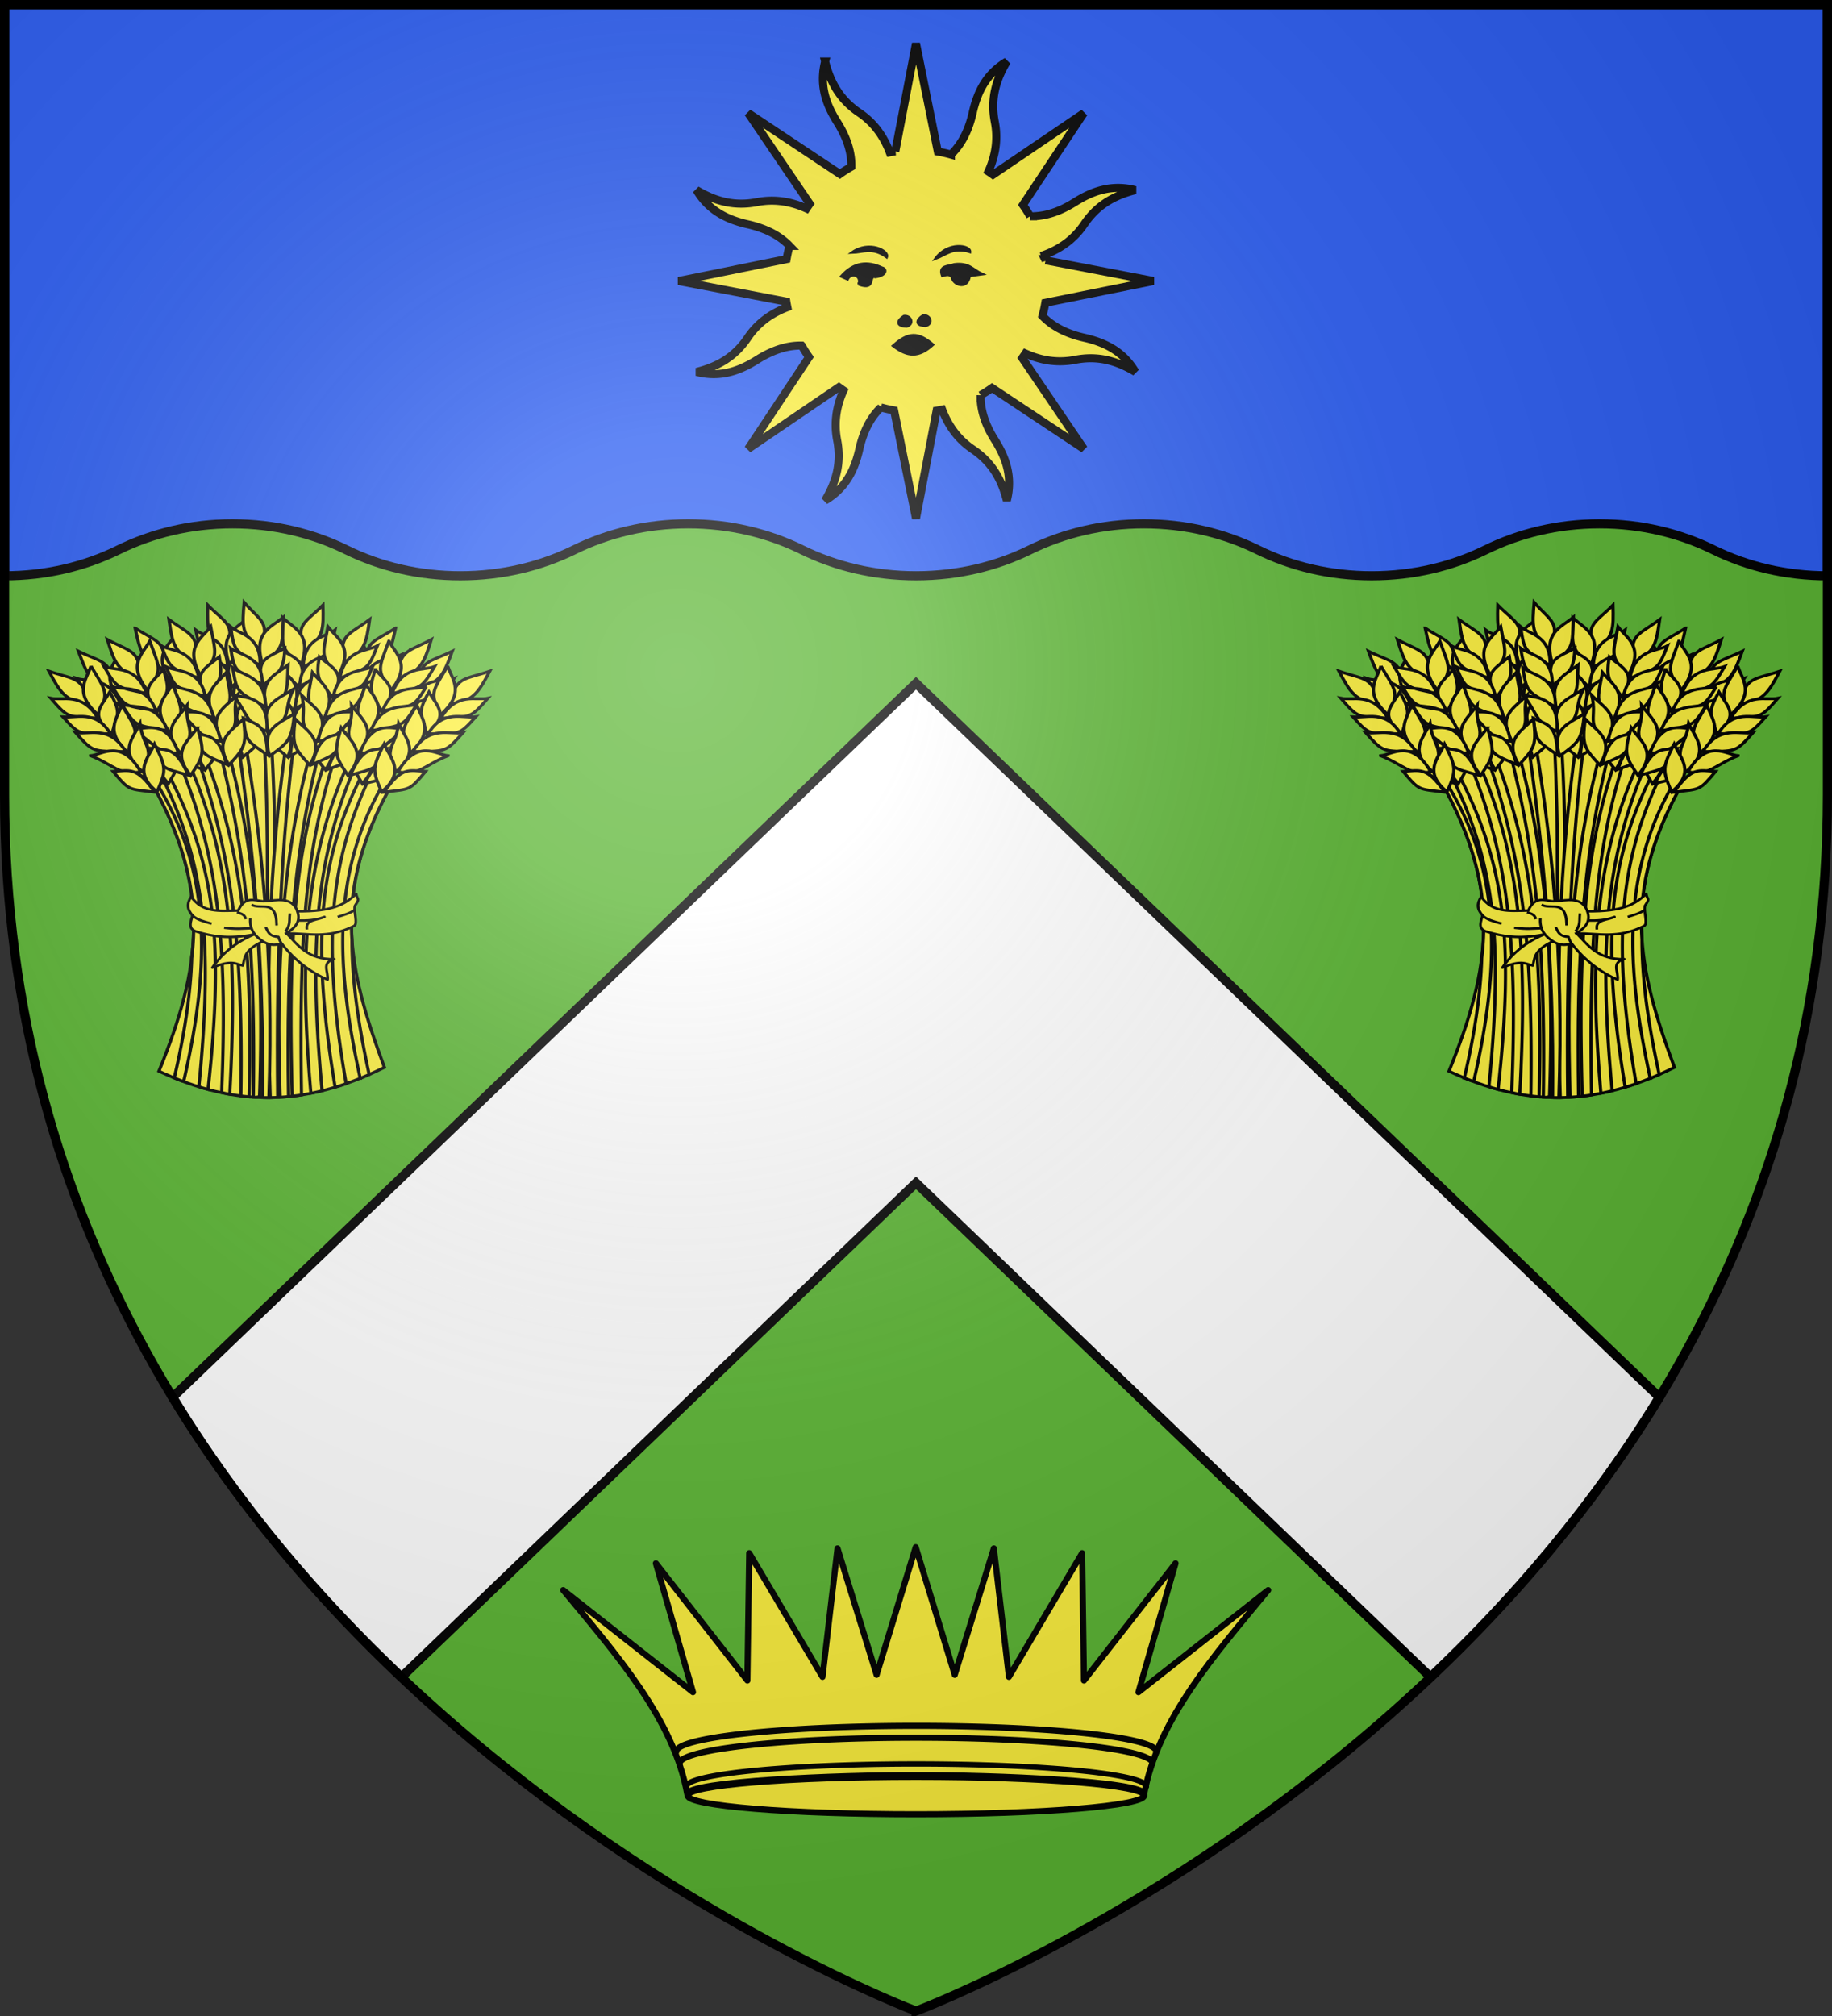<svg xmlns="http://www.w3.org/2000/svg" xmlns:xlink="http://www.w3.org/1999/xlink" width="600" height="660" version="1"><rect width="100%" height="100%" fill="#333333" stroke="none"/><defs><g id="c"><path id="b" d="M0 0v1h.5z" transform="rotate(18 3.157 -.5)"/><use xlink:href="#b" width="810" height="540" transform="scale(-1 1)"/></g><g id="e"><path id="d" d="M0 0v1h.5z" transform="rotate(18 3.157 -.5)"/><use xlink:href="#d" width="810" height="540" transform="scale(-1 1)"/></g><g id="i"><path id="h" d="M0 0v1h.5z" transform="rotate(18 3.157 -.5)"/><use xlink:href="#h" width="810" height="540" transform="scale(-1 1)"/></g><g id="n"><path id="l" d="M0 0v1h.5z" transform="rotate(18 3.157 -.5)"/><use xlink:href="#l" width="810" height="540" transform="scale(-1 1)"/></g><radialGradient xlink:href="#a" id="s" cx="221.445" cy="226.331" r="300" fx="221.445" fy="226.331" gradientTransform="matrix(1.353 0 0 1.349 -77.63 -85.747)" gradientUnits="userSpaceOnUse"/><linearGradient id="a"><stop offset="0" stop-color="#fff" stop-opacity=".314"/><stop offset=".19" stop-color="#fff" stop-opacity=".251"/><stop offset=".6" stop-color="#6b6b6b" stop-opacity=".125"/><stop offset="1" stop-opacity=".125"/></linearGradient></defs><path fill="#5ab532" fill-rule="evenodd" d="M300 658.5s298.5-112.32 298.5-397.772V2.176H1.5v258.552C1.5 546.18 300 658.5 300 658.5"/><path fill="#fff" stroke="#000" stroke-width="3" d="M300 223.685 56.531 457.435c21.704 35.631 47.91 66.032 74.969 91.594L300 387.247 468.5 549.03c27.06-25.562 53.265-55.963 74.969-91.594z"/><g transform="translate(0 -.69)"><path fill="#2b5df2" stroke="#000" stroke-width="3" d="M1.5 2.19v187c13.607 0 26.324-3.09 37.313-8.495 10.984-5.405 23.71-8.523 37.312-8.523 13.607 0 26.324 3.116 37.313 8.523 10.984 5.404 23.71 8.495 37.312 8.495 13.607 0 26.324-3.09 37.313-8.495 10.984-5.405 23.71-8.523 37.312-8.523 13.607 0 26.324 3.116 37.313 8.523 10.984 5.404 23.71 8.495 37.312 8.495 13.607 0 26.324-3.09 37.313-8.495 10.984-5.405 23.71-8.523 37.312-8.523 13.607 0 26.324 3.116 37.313 8.523 10.984 5.404 23.71 8.495 37.312 8.495 13.607 0 26.324-3.09 37.313-8.495 10.984-5.405 23.71-8.523 37.312-8.523 13.607 0 26.324 3.116 37.313 8.523 10.984 5.404 23.71 8.495 37.312 8.495v-187z"/><g id="o" fill="#fcef3c" stroke="#000"><g stroke-width="3"><path d="M268.434 764.42c39.6-107.754 49.777-188.742-7.925-302.028 94.68-92.74 164.591-62.902 227.822 0-59.543 114.515-43.534 194.793-8.914 298.065-74.35 41.017-139.273 41.348-210.983 3.962z" transform="matrix(.35 0 0 .315 -41.897 110.586)"/><path d="M372.063 403.563c-1.957.067-3.928.197-5.907.375 7.146 129.791 2.035 258.814 1.344 387.906a182 182 0 0 0 7.906-.063c-.947-129.808 6.078-255.72-2.937-388.218-.135.004-.271-.005-.406 0z" transform="matrix(.35 0 0 .315 -41.897 110.586)"/><path d="M390.094 404.5c-16.33 118.626-22.123 238.3-17.531 387.344 2.33-.032 4.665-.098 7-.219-1.508-147.134 3.151-266.852 17.125-386-2.18-.437-4.388-.822-6.594-1.125zm31.813-124.456c-16.855 18.944-26.105 18.989-17.557 47.626 18.62-13.124 18.096-23.653 17.557-47.626z" transform="matrix(.35 0 0 .315 -41.897 110.586)"/><path d="M384.454 293.317c11.097 11.385 27.244 17.038 17.112 48.582-20.19-16.91-17.58-18.726-17.112-48.582z" transform="matrix(.35 0 0 .315 -41.897 110.586)"/><path d="M381.165 325.375c14.633 10.239 28.013 12.167 18.107 39.709-12.855-15.021-18.366-13.577-18.107-39.709z" transform="matrix(.35 0 0 .315 -41.897 110.586)"/><path d="M377.226 342.515c11.109 11.162 27.261 16.716 17.167 47.593-20.208-16.58-17.6-18.357-17.167-47.593z" transform="matrix(.35 0 0 .315 -41.897 110.586)"/><path d="M370.864 367.456c12.965 10.93 31.702 16.481 20.356 46.284-22.408-18.308-11.394-22.957-20.356-46.284z" transform="matrix(.35 0 0 .315 -41.897 110.586)"/><path d="M368.459 392.6c12.196 10.55 31.293 16.47 20.564 45.304-17.289-15.431-19.514-17.852-20.564-45.303zm64.688-86.626c-8.76 7.488-29.01 7.26-29.76 38.507 24.925-14.884 24.654-12.161 29.76-38.507z" transform="matrix(.35 0 0 .315 -41.897 110.586)"/><path d="M431.896 328.226c-9.328 6.963-31.025 6.598-31.595 35.924 26.592-13.785 26.323-11.232 31.595-35.924z" transform="matrix(.35 0 0 .315 -41.897 110.586)"/><path d="M428.78 348.388c-9.66 7.536-32.087 7.197-32.75 38.836 27.521-14.94 27.236-12.184 32.75-38.836z" transform="matrix(.35 0 0 .315 -41.897 110.586)"/><path d="M427.223 376.08c-10.212 3.996-34.005-2.935-34.092 36.28 20.374-5.903 18.92-17.768 34.092-36.28z" transform="matrix(.35 0 0 .315 -41.897 110.586)"/><path d="M415.946 400.23c-14.18 6.257-22.19 5.276-24.708 36.807 20.567-14.325 20.325-11.736 24.708-36.808zm15.679 18.207c-35.51 103.62-42.716 201.16-38.531 371.97 2.908-.366 5.83-.778 8.75-1.282-2.447-169.428 3.697-263.339 36.281-367.062a164 164 0 0 0-6.5-3.625zm58.2-114.568c-20.492 14.935-29.54 13.015-27.266 42.814 20.982-8.872 22.704-19.273 27.267-42.814z" transform="matrix(.35 0 0 .315 -41.897 110.586)"/><path d="M450.409 308.89c8.427 13.48 23.006 22.432 6.41 51.107-16.14-20.81-13.205-22.031-6.41-51.107z" transform="matrix(.35 0 0 .315 -41.897 110.586)"/><path d="M440.39 339.52c12.126 13.11 24.792 17.835 9.265 42.647-9.373-17.408-15.065-17.166-9.265-42.648z" transform="matrix(.35 0 0 .315 -41.897 110.586)"/><path d="M432.902 355.433c8.487 13.265 23.092 22.121 6.674 50.152-16.228-20.493-13.303-21.675-6.674-50.152z" transform="matrix(.35 0 0 .315 -41.897 110.586)"/><path d="M421.392 378.455c10.349 13.432 27.48 22.834 10.067 49.55-18.011-22.647-6.261-24.852-10.067-49.55z" transform="matrix(.35 0 0 .315 -41.897 110.586)"/><path d="M413.704 402.516c9.68 12.898 27.085 22.736 10.48 48.636-13.62-18.75-15.28-21.588-10.48-48.636zm81.601-70.923c-10.149 5.459-29.889.938-37.254 31.314 27.515-9.255 26.673-6.652 37.254-31.314z" transform="matrix(.35 0 0 .315 -41.897 110.586)"/><path d="M489.36 353.073c-10.594 4.825-31.719-.138-38.5 28.4 28.911-7.827 28.106-5.39 38.5-28.4z" transform="matrix(.35 0 0 .315 -41.897 110.586)"/><path d="M482.034 372.114c-11.04 5.315-32.882.223-40.246 31 30.065-8.757 29.202-6.125 40.246-31z" transform="matrix(.35 0 0 .315 -41.897 110.586)"/><path d="M474.636 398.844c-10.827 1.738-32.607-10.085-41.016 28.217 21.163-1.443 22.26-13.346 41.016-28.217z" transform="matrix(.35 0 0 .315 -41.897 110.586)"/><path d="M458.49 420.05c-15.186 3.106-22.805.447-31.958 30.725 23.139-9.633 22.353-7.155 31.957-30.725zm6.947 21.45c-46.326 94.552-55.944 180.375-32.125 339.563a243 243 0 0 0 10.282-3.72c-23.715-151.927-14.927-237.541 27.594-330.968a286 286 0 0 0-5.75-4.875zm77.452-113.567c-22.255 12.153-30.979 9.077-32.584 38.92 21.954-6.08 25.01-16.169 32.584-38.92z" transform="matrix(.35 0 0 .315 -41.897 110.586)"/><path d="M503.154 327.804c6.61 14.459 19.905 25.224-.266 51.506-13.308-22.725-10.239-23.556.266-51.506z" transform="matrix(.35 0 0 .315 -41.897 110.586)"/><path d="M489.25 356.877c10.326 14.572 22.273 20.897 3.661 43.488-7.039-18.475-12.713-18.973-3.66-43.488z" transform="matrix(.35 0 0 .315 -41.897 110.586)"/><path d="M479.763 371.686c6.697 14.253 20.032 24.927.12 50.594-13.436-22.423-10.382-23.216-.12-50.594z" transform="matrix(.35 0 0 .315 -41.897 110.586)"/><path d="M465.367 393.022c8.521 14.66 24.29 26.203 3.562 50.437-14.925-24.79-2.988-25.454-3.562-50.437z" transform="matrix(.35 0 0 .315 -41.897 110.586)"/><path d="M454.626 415.884c7.927 14.044 23.91 26.055 4.09 49.584-11.076-20.356-12.354-23.385-4.09-49.584zm90.104-59.75c-10.771 4.097-29.759-2.944-40.998 26.222 28.482-5.611 27.31-3.14 40.998-26.222z" transform="matrix(.35 0 0 .315 -41.897 110.586)"/><path d="M536.052 376.662c-11.13 3.411-31.434-4.247-41.856 23.17 29.682-4.014 28.567-1.7 41.856-23.17z" transform="matrix(.35 0 0 .315 -41.897 110.586)"/><path d="M526.32 394.593c-11.635 3.84-32.634-4.04-43.924 25.523 30.947-4.787 29.75-2.29 43.924-25.523z" transform="matrix(.35 0 0 .315 -41.897 110.586)"/><path d="M515.52 420.14c-10.96.32-31.025-14.226-44.326 22.663 21.172 1.311 23.802-10.35 44.327-22.664z" transform="matrix(.35 0 0 .315 -41.897 110.586)"/><path d="M496.762 439.074c-15.46 1.112-22.67-2.512-35.669 26.324 24.192-6.553 23.091-4.197 35.669-26.324zm-149.73-31.73c-2.134.569-4.278 1.235-6.438 1.937 15.83 117.993 26.172 237.208 24.781 382.5 1.98.052 3.955.076 5.938.063 4.554-148.277-6.275-266.809-24.282-384.5zM314.098 280.044c16.856 18.944 26.106 18.989 17.557 47.626-18.62-13.124-18.095-23.653-17.557-47.626z" transform="matrix(.35 0 0 .315 -41.897 110.586)"/><path d="M351.551 293.317c-11.097 11.385-27.244 17.038-17.112 48.582 20.19-16.91 17.58-18.726 17.112-48.582z" transform="matrix(.35 0 0 .315 -41.897 110.586)"/><path d="M354.84 325.375c-14.633 10.239-28.013 12.167-18.106 39.709 12.855-15.021 18.365-13.577 18.106-39.709z" transform="matrix(.35 0 0 .315 -41.897 110.586)"/><path d="M358.78 342.515c-11.11 11.162-27.262 16.716-17.168 47.593 20.208-16.58 17.6-18.357 17.168-47.593z" transform="matrix(.35 0 0 .315 -41.897 110.586)"/><path d="M365.141 367.456c-12.964 10.93-31.702 16.481-20.356 46.284 22.408-18.308 11.394-22.957 20.356-46.284z" transform="matrix(.35 0 0 .315 -41.897 110.586)"/><path d="M367.546 392.6c-12.196 10.55-31.293 16.47-20.564 45.304 17.29-15.431 19.514-17.852 20.564-45.303zm-64.687-86.626c8.759 7.488 29.009 7.26 29.758 38.507-24.923-14.884-24.653-12.161-29.758-38.507z" transform="matrix(.35 0 0 .315 -41.897 110.586)"/><path d="M304.109 328.226c9.328 6.963 31.026 6.598 31.595 35.924-26.592-13.785-26.322-11.232-31.595-35.924z" transform="matrix(.35 0 0 .315 -41.897 110.586)"/><path d="M307.226 348.388c9.66 7.536 32.086 7.197 32.75 38.836-27.522-14.94-27.237-12.184-32.75-38.836z" transform="matrix(.35 0 0 .315 -41.897 110.586)"/><path d="M308.782 376.08c10.212 3.996 34.005-2.935 34.092 36.28-20.374-5.903-18.92-17.768-34.092-36.28z" transform="matrix(.35 0 0 .315 -41.897 110.586)"/><path d="M320.06 400.23c14.18 6.257 22.19 5.276 24.707 36.807-20.566-14.325-20.324-11.736-24.707-36.808zM307.531 424.781a203 203 0 0 0-6.375 4.094c33.606 101.364 46.252 195.476 43.906 361.25 2.572.353 5.15.662 7.72.906 4.077-167.719-8.994-264.827-45.25-366.25zM246.18 303.869c20.492 14.935 29.541 13.015 27.266 42.814-20.982-8.872-22.704-19.273-27.267-42.814z" transform="matrix(.35 0 0 .315 -41.897 110.586)"/><path d="M285.597 308.89c-8.428 13.48-23.007 22.432-6.41 51.107 16.14-20.81 13.204-22.031 6.41-51.107z" transform="matrix(.35 0 0 .315 -41.897 110.586)"/><path d="M295.616 339.52c-12.127 13.11-24.793 17.835-9.266 42.647 9.374-17.408 15.065-17.166 9.266-42.648z" transform="matrix(.35 0 0 .315 -41.897 110.586)"/><path d="M303.103 355.433c-8.487 13.265-23.092 22.121-6.674 50.152 16.228-20.493 13.303-21.675 6.674-50.152z" transform="matrix(.35 0 0 .315 -41.897 110.586)"/><path d="M314.614 378.455c-10.35 13.432-27.481 22.834-10.068 49.55 18.011-22.647 6.262-24.852 10.068-49.55z" transform="matrix(.35 0 0 .315 -41.897 110.586)"/><path d="M322.301 402.516c-9.679 12.898-27.084 22.736-10.48 48.636 13.62-18.75 15.28-21.588 10.48-48.636zm-81.6-70.923c10.148 5.459 29.888.938 37.254 31.314-27.516-9.255-26.673-6.652-37.255-31.314z" transform="matrix(.35 0 0 .315 -41.897 110.586)"/><path d="M246.645 353.073c10.594 4.825 31.72-.138 38.5 28.4-28.911-7.827-28.106-5.39-38.5-28.4z" transform="matrix(.35 0 0 .315 -41.897 110.586)"/><path d="M253.971 372.114c11.04 5.315 32.883.223 40.247 31-30.066-8.757-29.202-6.125-40.247-31z" transform="matrix(.35 0 0 .315 -41.897 110.586)"/><path d="M261.37 398.844c10.827 1.738 32.606-10.085 41.015 28.217-21.163-1.443-22.26-13.346-41.016-28.217z" transform="matrix(.35 0 0 .315 -41.897 110.586)"/><path d="M277.516 420.05c15.185 3.106 22.804.447 31.957 30.725-23.138-9.633-22.352-7.155-31.957-30.725zM274.406 449.5a320 320 0 0 0-5.156 4.625c42.64 93.796 49.826 174.839 36.594 326.125l1.937 1.063c2.21.737 4.423 1.433 6.625 2.093 15.11-153.514 7.068-236.195-40-333.906zM193.116 327.933c22.256 12.153 30.98 9.077 32.584 38.92-21.954-6.08-25.01-16.169-32.584-38.92z" transform="matrix(.35 0 0 .315 -41.897 110.586)"/><path d="M232.852 327.804c-6.61 14.459-19.906 25.224.266 51.506 13.308-22.725 10.238-23.556-.266-51.506z" transform="matrix(.35 0 0 .315 -41.897 110.586)"/><path d="M246.755 356.877c-10.325 14.572-22.272 20.897-3.661 43.488 7.039-18.475 12.714-18.973 3.661-43.488z" transform="matrix(.35 0 0 .315 -41.897 110.586)"/><path d="M256.242 371.686c-6.697 14.253-20.031 24.927-.12 50.594 13.436-22.423 10.383-23.216.12-50.594z" transform="matrix(.35 0 0 .315 -41.897 110.586)"/><path d="M270.638 393.022c-8.521 14.66-24.29 26.203-3.562 50.437 14.925-24.79 2.988-25.454 3.562-50.437z" transform="matrix(.35 0 0 .315 -41.897 110.586)"/><path d="M281.379 415.884c-7.926 14.044-23.91 26.055-4.09 49.584 11.076-20.356 12.355-23.385 4.09-49.584zm-90.103-59.75c10.77 4.097 29.758-2.944 40.998 26.222-28.483-5.611-27.31-3.14-40.998-26.222z" transform="matrix(.35 0 0 .315 -41.897 110.586)"/><path d="M199.954 376.662c11.13 3.411 31.434-4.247 41.856 23.17-29.683-4.014-28.568-1.7-41.856-23.17z" transform="matrix(.35 0 0 .315 -41.897 110.586)"/><path d="M209.685 394.593c11.635 3.84 32.635-4.04 43.924 25.523-30.946-4.787-29.75-2.29-43.924-25.523z" transform="matrix(.35 0 0 .315 -41.897 110.586)"/><path d="M220.485 420.14c10.961.32 31.025-14.226 44.326 22.663-21.171 1.311-23.802-10.35-44.326-22.664z" transform="matrix(.35 0 0 .315 -41.897 110.586)"/><path d="M239.243 439.074c15.46 1.112 22.67-2.512 35.67 26.324-24.192-6.553-23.092-4.197-35.67-26.324zM348.171 277.272c15.767 19.86 25 20.424 14.858 48.536-17.854-14.147-16.74-24.63-14.858-48.536z" transform="matrix(.35 0 0 .315 -41.897 110.586)"/><path d="M384.821 292.625c-11.718 10.745-28.157 15.483-19.81 47.546 21.106-15.75 18.602-17.71 19.81-47.546z" transform="matrix(.35 0 0 .315 -41.897 110.586)"/><path d="M386.307 324.818c-15.185 9.401-28.652 10.576-20.306 38.63 13.677-14.276 19.098-12.525 20.306-38.63z" transform="matrix(.35 0 0 .315 -41.897 110.586)"/><path d="M389.278 342.152c-11.718 10.52-28.156 15.16-19.81 46.555 21.106-15.422 18.603-17.341 19.81-46.555z" transform="matrix(.35 0 0 .315 -41.897 110.586)"/><path d="M394.23 367.41c-13.557 10.185-32.576 14.677-22.92 45.07 23.4-17.022 12.664-22.282 22.92-45.07z" transform="matrix(.35 0 0 .315 -41.897 110.586)"/><path d="M395.222 392.65c-12.77 9.85-32.169 14.688-23.074 44.079 18.128-14.437 20.485-16.73 23.074-44.079zm-59.727-90.12c8.326 7.969 28.556 8.877 27.552 40.117-24.05-16.259-23.932-13.525-27.552-40.116z" transform="matrix(.35 0 0 .315 -41.897 110.586)"/><path d="M335.495 324.818c8.923 7.476 30.607 8.328 29.53 37.64-25.776-15.255-25.65-12.69-29.53-37.64z" transform="matrix(.35 0 0 .315 -41.897 110.586)"/><path d="M337.476 345.123c9.223 8.067 31.632 8.986 30.52 40.612-26.64-16.46-26.51-13.692-30.52-40.612z" transform="matrix(.35 0 0 .315 -41.897 110.586)"/><path d="M337.476 372.858c9.972 4.564 34.116-1.022 32.004 38.136-20.011-7.037-17.894-18.801-32.004-38.136z" transform="matrix(.35 0 0 .315 -41.897 110.586)"/><path d="M347.382 397.603c13.806 7.044 21.858 6.513 22.603 38.135-19.73-15.455-19.634-12.857-22.603-38.135zM328.531 413.813a154 154 0 0 0-6.937 3.218c29.83 119.487 37.112 230.228 35.156 374.344.825.06 1.644.107 2.469.156l3.344-.687c3.833-128.66-.917-254.149-34.032-377.032zM277.865 294.972c19.495 16.215 28.648 14.879 24.471 44.47-20.37-10.196-21.424-20.685-24.471-44.47z" transform="matrix(.35 0 0 .315 -41.897 110.586)"/><path d="M316.88 302.504c-9.273 12.915-24.395 20.915-9.667 50.593 17.439-19.734 14.587-21.141 9.667-50.593z" transform="matrix(.35 0 0 .315 -41.897 110.586)"/><path d="M324.919 333.712c-12.941 12.309-25.883 16.213-11.975 41.967 10.468-16.772 16.132-16.166 11.975-41.967z" transform="matrix(.35 0 0 .315 -41.897 110.586)"/><path d="M331.373 350.072c-9.318 12.695-24.46 20.6-9.87 49.623 17.506-19.413 14.663-20.78 9.87-49.623z" transform="matrix(.35 0 0 .315 -41.897 110.586)"/><path d="M341.387 373.784c-11.187 12.742-28.886 21.029-13.217 48.804 19.423-21.448 7.838-24.4 13.217-48.804z" transform="matrix(.35 0 0 .315 -41.897 110.586)"/><path d="M347.52 398.287c-10.485 12.253-28.484 20.957-13.57 47.866 14.79-17.84 16.63-20.566 13.57-47.866zm-76.897-75.998c9.779 6.097 29.768 2.848 35.175 33.633-26.867-10.996-26.193-8.344-35.175-33.633z" transform="matrix(.35 0 0 .315 -41.897 110.586)"/><path d="M275.181 344.105c10.264 5.493 31.663 1.892 36.605 30.804-28.352-9.66-27.704-7.175-36.605-30.804z" transform="matrix(.35 0 0 .315 -41.897 110.586)"/><path d="M281.274 363.576c10.677 6.01 32.801 2.326 38.181 33.51-29.444-10.662-28.75-7.98-38.181-33.51z" transform="matrix(.35 0 0 .315 -41.897 110.586)"/><path d="M286.947 390.725c10.694 2.427 33.186-7.979 39.127 30.783-21.027-2.795-21.361-14.743-39.127-30.783z" transform="matrix(.35 0 0 .315 -41.897 110.586)"/><path d="M301.704 412.92c14.956 4.071 22.729 1.905 29.926 32.706-22.475-11.093-21.849-8.57-29.926-32.706zM263.188 459.813c-.892.855-1.792 1.716-2.688 2.593 35.143 68.997 45.12 125.996 38.594 184.375-.003.031.003.063 0 .094-1.104 38.182-6.75 79.313-16.313 124.563a272 272 0 0 0 7.406 3.218l1.407.344c26.942-129.53 23.991-224.712-28.406-315.187z" transform="matrix(.35 0 0 .315 -41.897 110.586)"/><path d="M292.688 434.813a248 248 0 0 0-6.532 4.937c40.27 105.552 46.146 203.612 40.969 346.875l5.281 1.344c.762.156 1.52.29 2.281.437 7.042-145.88 1.743-247.595-42-353.593zM220.17 315.79c21.698 13.122 30.549 10.434 30.837 40.318-21.665-7.04-24.273-17.255-30.837-40.319z" transform="matrix(.35 0 0 .315 -41.897 110.586)"/><path d="M259.873 317.412c-7.24 14.154-20.999 24.322-2.005 51.469 14.297-22.117 11.267-23.082 2.005-51.469z" transform="matrix(.35 0 0 .315 -41.897 110.586)"/><path d="M272.48 347.07c-10.957 14.103-23.171 19.895-5.574 43.285 7.846-18.147 13.538-18.394 5.575-43.285z" transform="matrix(.35 0 0 .315 -41.897 110.586)"/><path d="M281.305 362.283c-7.318 13.944-21.11 24.02-2.35 50.54 14.412-21.809 11.396-22.736 2.35-50.54z" transform="matrix(.35 0 0 .315 -41.897 110.586)"/><path d="M294.747 384.234c-9.16 14.27-25.422 25.106-5.782 50.23 16.003-24.107 4.107-25.297 5.782-50.23z" transform="matrix(.35 0 0 .315 -41.897 110.586)"/><path d="M304.47 407.547c-8.538 13.68-25.036 24.975-6.272 49.355 11.962-19.848 13.373-22.818 6.271-49.355zm-87.382-63.666c10.58 4.569 29.86-1.628 39.802 28.005-28.207-6.862-27.145-4.34-39.802-28.005zm7.765 20.891c10.968 3.9 31.59-2.856 40.793 24.994-29.476-5.319-28.465-2.959-40.793-24.994zM233.784 383.115c11.455 4.349 32.78-2.597 42.756 27.435-30.705-6.147-29.62-3.599-42.756-27.435z" transform="matrix(.35 0 0 .315 -41.897 110.586)"/><path d="M243.447 409.113c10.936.803 31.622-12.844 43.284 24.596-21.209.376-23.323-11.389-43.284-24.596z" transform="matrix(.35 0 0 .315 -41.897 110.586)"/><path d="M261.352 428.856c15.396 1.793 22.758-1.51 34.474 27.872-23.88-7.614-22.884-5.212-34.474-27.872zM165.447 348.63c23.638 9.178 31.892 5.001 37.337 34.387-22.555-3.193-26.888-12.804-37.337-34.387z" transform="matrix(.35 0 0 .315 -41.897 110.586)"/><path d="M204.833 343.371c-4.687 15.192-16.482 27.584 6.915 51.041 10.262-24.253 7.111-24.68-6.915-51.04z" transform="matrix(.35 0 0 .315 -41.897 110.586)"/><path d="M222.374 370.406c-8.357 15.783-19.388 23.598 1.985 43.597 4.594-19.23 10.158-20.456-1.985-43.597z" transform="matrix(.35 0 0 .315 -41.897 110.586)"/><path d="M233.694 383.866c-4.8 14.998-16.645 27.305 6.414 50.186 10.428-23.97 7.298-24.362-6.414-50.186z" transform="matrix(.35 0 0 .315 -41.897 110.586)"/><path d="M250.725 403.165c-6.557 15.638-20.704 29.12 2.98 50.474 11.599-26.509-.324-25.626-2.98-50.474z" transform="matrix(.35 0 0 .315 -41.897 110.586)"/><path d="M264.327 424.449c-6.046 14.95-20.345 28.923 2.348 49.697 8.354-21.616 9.23-24.785-2.348-49.697zm-97.064-47.617c11.21 2.673 29.13-6.761 44.04 20.71-28.968-1.887-27.486.413-44.04-20.71z" transform="matrix(.35 0 0 .315 -41.897 110.586)"/><path d="M178.52 396.068c11.477 1.946 30.622-8.27 44.497 17.573-29.952-.149-28.549 2.001-44.498-17.573z" transform="matrix(.35 0 0 .315 -41.897 110.586)"/><path d="M190.485 412.593c12.033 2.304 31.84-8.22 46.852 19.638-31.306-.752-29.796 1.57-46.852-19.638z" transform="matrix(.35 0 0 .315 -41.897 110.586)"/><path d="M204.492 436.53c10.911-1.097 28.93-18.112 46.882 16.752-20.825 4.033-24.939-7.19-46.882-16.751z" transform="matrix(.35 0 0 .315 -41.897 110.586)"/><path d="M225.539 452.885c15.474-.894 22.155-5.418 38.77 21.498-24.836-3.375-23.44-1.18-38.77-21.498zM415.781 411.156c-33.46 123.816-37.732 251.155-33.937 380.344 2.617-.168 5.22-.406 7.844-.687-1.996-145.468 3.365-256.227 33.125-376.688-2.334-1.049-4.669-2.064-7.032-2.969zM465.587 294.972c-19.495 16.215-28.648 14.879-24.471 44.47 20.37-10.196 21.424-20.685 24.471-44.47z" transform="matrix(.35 0 0 .315 -41.897 110.586)"/><path d="M426.572 302.504c9.273 12.915 24.395 20.915 9.667 50.593-17.439-19.734-14.587-21.141-9.667-50.593z" transform="matrix(.35 0 0 .315 -41.897 110.586)"/><path d="M418.533 333.712c12.94 12.309 25.883 16.213 11.975 41.967-10.468-16.772-16.132-16.166-11.975-41.967z" transform="matrix(.35 0 0 .315 -41.897 110.586)"/><path d="M412.079 350.072c9.318 12.695 24.46 20.6 9.87 49.623-17.507-19.413-14.663-20.78-9.87-49.623z" transform="matrix(.35 0 0 .315 -41.897 110.586)"/><path d="M402.065 373.784c11.187 12.742 28.886 21.029 13.217 48.804-19.423-21.448-7.839-24.4-13.217-48.804z" transform="matrix(.35 0 0 .315 -41.897 110.586)"/><path d="M395.932 398.287c10.485 12.253 28.484 20.957 13.57 47.866-14.791-17.84-16.63-20.566-13.57-47.866zm76.897-75.998c-9.78 6.097-29.768 2.848-35.175 33.633 26.867-10.996 26.193-8.344 35.175-33.633z" transform="matrix(.35 0 0 .315 -41.897 110.586)"/><path d="M468.27 344.105c-10.263 5.493-31.663 1.892-36.604 30.804 28.352-9.66 27.704-7.175 36.604-30.804z" transform="matrix(.35 0 0 .315 -41.897 110.586)"/><path d="M462.178 363.576c-10.677 6.01-32.801 2.326-38.181 33.51 29.443-10.662 28.75-7.98 38.18-33.51z" transform="matrix(.35 0 0 .315 -41.897 110.586)"/><path d="M456.505 390.725c-10.694 2.427-33.186-7.979-39.127 30.783 21.027-2.795 21.36-14.743 39.127-30.783z" transform="matrix(.35 0 0 .315 -41.897 110.586)"/><path d="M441.748 412.92c-14.956 4.071-22.729 1.905-29.926 32.706 22.474-11.093 21.849-8.57 29.926-32.706zM451.313 430.656c-46.288 106.56-52.148 208.669-40.72 356.719 3.492-.766 7.017-1.63 10.532-2.594-12.61-149.746-6.97-245.881 35.906-349.937a222 222 0 0 0-5.719-4.188zM523.282 315.79c-21.698 13.122-30.55 10.434-30.837 40.318 21.665-7.04 24.273-17.255 30.837-40.319z" transform="matrix(.35 0 0 .315 -41.897 110.586)"/><path d="M483.58 317.412c7.24 14.154 20.998 24.322 2.004 51.469-14.297-22.117-11.267-23.082-2.005-51.469z" transform="matrix(.35 0 0 .315 -41.897 110.586)"/><path d="M470.97 347.07c10.959 14.103 23.173 19.895 5.576 43.285-7.847-18.147-13.538-18.394-5.575-43.285z" transform="matrix(.35 0 0 .315 -41.897 110.586)"/><path d="M462.146 362.283c7.319 13.944 21.111 24.02 2.35 50.54-14.41-21.809-11.395-22.736-2.35-50.54z" transform="matrix(.35 0 0 .315 -41.897 110.586)"/><path d="M448.705 384.234c9.16 14.27 25.422 25.106 5.782 50.23-16.003-24.107-4.108-25.297-5.782-50.23z" transform="matrix(.35 0 0 .315 -41.897 110.586)"/><path d="M438.983 407.547c8.537 13.68 25.035 24.975 6.27 49.355-11.961-19.848-13.372-22.818-6.27-49.355zm87.38-63.666c-10.579 4.569-29.859-1.628-39.801 28.005 28.207-6.862 27.145-4.34 39.802-28.005z" transform="matrix(.35 0 0 .315 -41.897 110.586)"/><path d="M518.6 364.772c-10.97 3.9-31.591-2.856-40.794 24.994 29.476-5.319 28.465-2.959 40.793-24.994z" transform="matrix(.35 0 0 .315 -41.897 110.586)"/><path d="M509.668 383.115c-11.455 4.349-32.781-2.597-42.756 27.435 30.705-6.147 29.62-3.599 42.756-27.435z" transform="matrix(.35 0 0 .315 -41.897 110.586)"/><path d="M500.005 409.113c-10.937.803-31.622-12.844-43.284 24.596 21.209.376 23.323-11.389 43.284-24.596z" transform="matrix(.35 0 0 .315 -41.897 110.586)"/><path d="M482.1 428.856c-15.396 1.793-22.758-1.51-34.474 27.872 23.88-7.614 22.884-5.212 34.474-27.872zM483 457.188c-54.132 96.758-49.1 198.28-26.219 314.625a294 294 0 0 0 8.375-3.938C455.362 717.619 449 671.411 449.031 627.5v-.219c-3.002-50.983 7.093-102.91 39.313-164.875a403 403 0 0 0-5.344-5.219zM578.004 348.63c-23.638 9.178-31.891 5.001-37.336 34.387 22.555-3.193 26.888-12.804 37.336-34.387z" transform="matrix(.35 0 0 .315 -41.897 110.586)"/><path d="M538.618 343.371c4.687 15.192 16.482 27.584-6.914 51.041-10.262-24.253-7.111-24.68 6.914-51.04z" transform="matrix(.35 0 0 .315 -41.897 110.586)"/><path d="M521.077 370.406c8.358 15.783 19.388 23.598-1.984 43.597-4.595-19.23-10.158-20.456 1.984-43.597z" transform="matrix(.35 0 0 .315 -41.897 110.586)"/><path d="M509.758 383.866c4.8 14.998 16.645 27.305-6.414 50.186-10.428-23.97-7.298-24.362 6.414-50.186z" transform="matrix(.35 0 0 .315 -41.897 110.586)"/><path d="M492.727 403.165c6.557 15.638 20.704 29.12-2.98 50.474-11.6-26.509.323-25.626 2.98-50.474z" transform="matrix(.35 0 0 .315 -41.897 110.586)"/><path d="M479.124 424.449c6.047 14.95 20.346 28.923-2.347 49.697-8.354-21.616-9.231-24.785 2.347-49.697zm97.064-47.617c-11.21 2.673-29.129-6.761-44.04 20.71 28.968-1.887 27.487.413 44.04-20.71z" transform="matrix(.35 0 0 .315 -41.897 110.586)"/><path d="M564.932 396.068c-11.477 1.946-30.622-8.27-44.497 17.573 29.952-.149 28.548 2.001 44.497-17.573z" transform="matrix(.35 0 0 .315 -41.897 110.586)"/><path d="M552.967 412.593c-12.034 2.304-31.84-8.22-46.852 19.638 31.306-.752 29.796 1.57 46.852-19.638z" transform="matrix(.35 0 0 .315 -41.897 110.586)"/><path d="M538.96 436.53c-10.912-1.097-28.93-18.112-46.883 16.752 20.825 4.033 24.94-7.19 46.882-16.751z" transform="matrix(.35 0 0 .315 -41.897 110.586)"/><path d="M517.913 452.885c-15.474-.894-22.155-5.418-38.77 21.498 24.836-3.375 23.44-1.18 38.77-21.498z" transform="matrix(.35 0 0 .315 -41.897 110.586)"/></g><g stroke-linecap="square" stroke-linejoin="round" stroke-width="2.5"><path d="M135.994 308.953c10.724 16.96 25.842 14.798 44.076 14.484 6.154-15.428 15.137-10.609 23.524-9.657 12.856-.852 26.055-5.66 31.933 10.382 32.847.397 44.276-7.072 54.93-18.047.81 6.564 3.98 3.763-1.13 12.195-1.644 5.706 3.086 18.89-.933 21.118-24.887 13.793-43.085 7.433-63.066 7.682 10.13 11.486 19.671 27.618 44.62 26.772-12.418 3.552-5.338 12.953-6.282 21.373-15.512-7.432-30.713-19.981-42.8-37.309-5.149.85-9.778 2.807-17.848-2.55-18.264 9.798-16.644 17.183-18.72 25.198-5.888-1.164-9.516-6.83-28.45 2.212 4.2-7.291 16.362-24.192 39.24-34.69-24.278 5.45-39.996 1.846-53.43-2.597-7.464-2.47-7.523-7.04-4.296-16.895-5.164-6.545-5.681-11.989-1.368-19.67zm66.971 46.286c-6.89-4.965-12.033-11.402-11.67-22.476m2.305-14.84c8.36 4.113 21.89-5.714 22.332 19.739m19.451-13.255c3.289 9.875-1.542 16.96-10.518 22.62m0-2.882c4.103-6.113 2.853-11.155 3.458-16.569" transform="matrix(.35 0 0 .315 15.004 196.92)"/><path d="M206.28 341.84c1.846 4.123 3.21 8.53 11.381 8.933.72 3.081 2.018 5.165 3.026 7.348m-83.277-29.392c4.005 4.16 10.32 6.008 16.57 7.924m134.607-13.52c-4.32 3.23-9.376 4.69-14.303 6.46m-83.133 12.247c-6.828.212-11.947 1.137-23.052-.432m69.733-7.636c10.539.314 17.334-1.388 22.909-3.746-6.31 3.301-17.472 2.674-16.57 11.814m-64.114-16.28c2.662 1.063 5.51 1.754 6.772 5.618" transform="matrix(.35 0 0 .315 15.004 196.92)"/></g></g><use xlink:href="#o" width="100%" height="100%" transform="translate(422.5)"/><g stroke="#000"><path fill="#fcef3c" stroke-width="2.636" d="M270.242 20.838c-1.946 7.61.199 13.874 3.918 19.777 2.876 4.565 4.765 9.43 4.675 14.656a43 43 0 0 0-3.76 2.389L245.02 37.696l20.178 29.724c-.363.5-.716 1.021-1.056 1.536-5.723-2.578-11.096-3.09-16.215-2.1-7.238 1.4-13.382-.115-19.798-3.939 4.006 6.757 9.981 9.669 16.785 11.213 5.272 1.197 10.037 3.296 13.673 7.07a43 43 0 0 0-.97 4.32l-35.378 7.174 35.298 6.75c.097.608.213 1.213.337 1.82-5.871 2.221-10.046 5.65-12.966 9.971-4.128 6.108-9.515 9.382-16.756 11.215 7.61 1.946 13.865-.224 19.768-3.943 4.564-2.876 9.429-4.766 14.655-4.676a43 43 0 0 0 2.389 3.76l-19.953 30.08 29.74-20.213c.496.36.999.73 1.51 1.066-2.579 5.724-3.08 11.121-2.09 16.241 1.4 7.237-.126 13.356-3.95 19.772 6.758-4.005 9.67-9.98 11.214-16.785 1.196-5.271 3.296-10.037 7.07-13.673a43 43 0 0 0 4.32.97l7.174 35.379 6.75-35.298a43 43 0 0 0 1.82-.338c2.22 5.873 5.65 10.047 9.97 12.966 6.108 4.128 9.382 9.515 11.215 16.756 1.946-7.61-.224-13.865-3.943-19.768-2.882-4.573-4.75-9.423-4.65-14.666a43 43 0 0 0 3.734-2.378l30.081 19.953-20.188-29.75c.355-.49.708-.995 1.04-1.5 5.726 2.587 11.12 3.08 16.241 2.09 7.237-1.4 13.356.126 19.772 3.95-4.005-6.757-9.97-9.644-16.774-11.188-5.266-1.195-10.025-3.335-13.658-7.106.394-1.42.697-2.852.945-4.31l35.389-7.148-35.309-6.776a43 43 0 0 0-.338-1.819c5.877-2.22 10.046-5.65 12.967-9.971 4.127-6.108 9.525-9.357 16.766-11.19-7.61-1.946-13.875.2-19.778 3.918-4.574 2.882-9.423 4.75-14.666 4.65a43 43 0 0 0-2.378-3.734l19.963-30.056-29.76 20.163c-.49-.354-.995-.708-1.5-1.04 2.582-5.722 3.09-11.096 2.1-16.216-1.4-7.237.115-13.381 3.94-19.797-6.758 4.005-9.644 9.97-11.189 16.774-1.198 5.278-3.334 10.058-7.12 13.694a43 43 0 0 0-4.295-.981l-7.149-35.388-6.775 35.308a43 43 0 0 0-1.82.338c-2.22-5.873-5.65-10.046-9.971-12.966-6.107-4.128-9.357-9.526-11.19-16.766z" color="#000" overflow="visible" style="marker:none"/><path fill-rule="evenodd" stroke-width=".879" d="M292.497 113.903c4.703 3.631 8.374 3.904 13.05-.378-4.836-4.148-8.009-4.15-13.05.378zM281.29 93.776c1.009-3.045-2.562-4.016-3.72-1.674l-2.045-.93c4.189-4.732 8.706-4.986 13.39-2.79 1.566.362 1.499 2.488-2.232 2.976-2.427-.785.318 4.563-5.393 2.418zm-2.232-10.415c3.567-.09 6.677-1.934 11.345 1.488.83-1.969-5.7-5.472-11.345-1.488zm27.37 1.966c3.355-1.215 5.721-3.948 11.232-2.18.164-2.13-7.14-3.386-11.232 2.18zm5.362 6.031c-1.054-1.182-2.108-.6-3.162-.372-1.327-3.493 2.049-2.955 3.906-3.72 4.897-.598 5.889 1.672 9.112 3.162l-4.091.558c-.676 4.796-5.556 2.892-5.765.372zm-9.485 12.646c2.3-.291 3.472 2.523.93 3.348-3.723-.094-3.066-2.016-.93-3.348zm-6.266.197c2.3-.292 3.472 2.522.93 3.347-3.724-.093-3.066-2.015-.93-3.347z"/></g><g transform="translate(780.2 70.344)"><g fill="#fcef3c" stroke="#000" stroke-linecap="round" stroke-linejoin="round" stroke-width="2.683" transform="translate(-703.726 414.577)scale(.745)"><ellipse cx="300" cy="139.068" opacity=".99" rx="100.362" ry="8.208"/><path d="M299.907 29.906 282.719 86l-17.187-55.562-6.594 56.468-32.219-54.375-.812 55.969L185.688 37l16.313 56.625-57.063-44.844c23.567 28.53 48.52 56.706 54.531 89.625.08-5.62 66.322-8.467 100.438-8.281 34.115-.186 100.357 2.66 100.437 8.281 6.012-32.92 30.933-61.094 54.5-89.625l-57.031 44.844L414.126 37l-40.25 51.5-.813-55.969-32.187 54.375-6.625-56.469L317.063 86z"/></g><path id="p" fill="none" stroke="#000" stroke-linecap="round" stroke-linejoin="round" stroke-width="2" d="M-401.494 503.75a78.597 8.392 0 0 0-39.298-7.268 78.597 8.392 0 0 0-78.597 0 78.597 8.392 0 0 0-39.298 7.268" opacity=".99"/><use xlink:href="#p" width="100%" height="100%" transform="matrix(.985 0 0 1 -7.261 3.882)"/><use xlink:href="#p" width="100%" height="100%" stroke-width="1.079" transform="matrix(.958 0 0 .883 -20.184 70.424)"/></g></g><path fill="url(#s)" fill-rule="evenodd" d="M300 658.5s298.5-112.32 298.5-397.772V2.176H1.5v258.552C1.5 546.18 300 658.5 300 658.5"/><path fill="none" stroke="#000" stroke-width="3" d="M300 658.397S1.5 545.98 1.5 260.277V1.5h597v258.778c0 285.7-298.5 398.12-298.5 398.12z"/></svg>